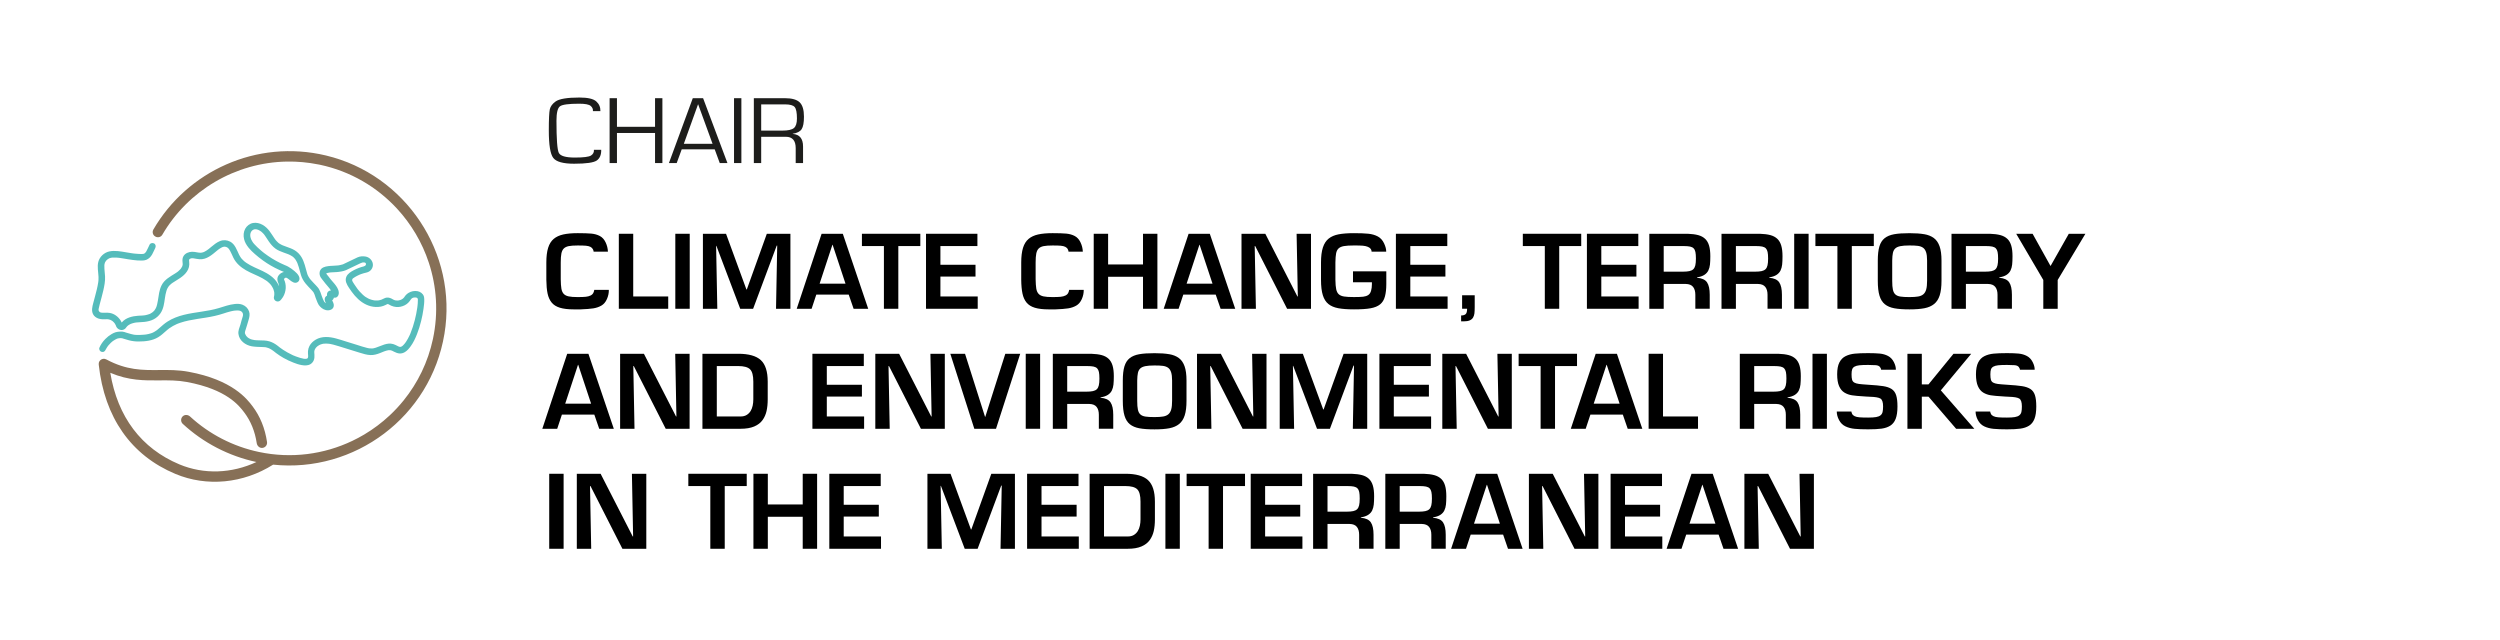 <?xml version="1.0" encoding="UTF-8"?>
<svg id="Capa_1" data-name="Capa 1" xmlns="http://www.w3.org/2000/svg" viewBox="0 0 250 64">
  <defs>
    <style>
      .cls-1 {
        fill: #877057;
      }

      .cls-2 {
        fill: #55bcbb;
      }

      .cls-3 {
        fill: #1d1d1b;
      }
    </style>
  </defs>
  <g>
    <path d="M59.361,25.167c.007-.047-.015-.124-.064-.23-.051-.106-.134-.189-.25-.25-.117-.06-.27-.098-.46-.115-.19-.017-.462-.024-.815-.024-.387,0-.687.021-.9.064-.213.044-.378.124-.494.24-.117.117-.197.283-.24.5s-.064.519-.064.905v1.66c.006.406.027.72.064.939.037.221.111.394.225.521s.279.213.496.26c.216.047.521.07.914.07.347,0,.615-.011.805-.03.19-.021.352-.063.485-.13s.227-.16.28-.28c.053-.12.08-.213.08-.28h1.46c.007.307-.057.612-.19.915-.133.304-.32.523-.56.66-.24.137-.511.229-.81.275-.301.046-.721.08-1.261.1h-.69c-.566,0-1.027-.055-1.385-.165-.356-.109-.631-.283-.824-.52s-.328-.535-.405-.896c-.077-.359-.118-.819-.125-1.38v-1.72c0-.601.06-1.092.18-1.476.12-.383.306-.68.556-.89s.568-.358.955-.445c.387-.086.869-.13,1.449-.13.594,0,1.049.016,1.365.045.316.03.598.11.846.24.246.13.439.344.579.641.14.296.217.604.229.925h-1.43Z"/>
    <path d="M63.322,29.647h3.5v1.23h-4.94v-7.5h1.44v6.27Z"/>
    <path d="M68.972,30.877h-1.44v-7.5h1.44v7.5Z"/>
    <path d="M75.311,30.877h-1.29l-2.381-6.29h-.029l.12,6.29h-1.44v-7.5h2.311l2.039,5.569h.041l2-5.569h2.359v7.5h-1.439l.119-6.32h-.049l-2.36,6.32Z"/>
    <path d="M81.631,29.457l-.47,1.42h-1.489l2.489-7.5h2.12l2.54,7.5h-1.46l-.49-1.42h-3.24ZM83.262,24.477h-.021l-1.28,3.891h2.59l-1.289-3.891Z"/>
    <path d="M89.831,30.877h-1.44v-6.271h-2.199v-1.229h5.84v1.229h-2.2v6.271Z"/>
    <path d="M94.041,26.477h3.51v1.18h-3.51v1.99h3.73v1.23h-5.17v-7.5h5.14v1.229h-3.7v1.87Z"/>
    <path d="M106.851,25.167c.006-.047-.016-.124-.065-.23s-.134-.189-.25-.25c-.116-.06-.271-.098-.46-.115-.19-.017-.462-.024-.815-.024-.387,0-.687.021-.899.064-.214.044-.379.124-.495.24-.117.117-.196.283-.24.5s-.065.519-.065.905v1.66c.007.406.029.72.065.939.036.221.111.394.226.521.113.127.277.213.494.26s.521.07.915.07c.347,0,.615-.011.806-.03.189-.021.352-.063.484-.13s.227-.16.28-.28.08-.213.08-.28h1.46c.006.307-.057.612-.189.915-.135.304-.32.523-.561.66s-.51.229-.811.275c-.3.046-.72.08-1.26.1h-.689c-.566,0-1.029-.055-1.385-.165-.357-.109-.633-.283-.826-.52s-.328-.535-.404-.896c-.076-.359-.119-.819-.125-1.38v-1.72c0-.601.061-1.092.18-1.476.12-.383.305-.68.555-.89s.568-.358.955-.445c.387-.086.871-.13,1.45-.13.594,0,1.048.016,1.365.045.316.03.599.11.845.24.247.13.44.344.58.641.141.296.217.604.23.925h-1.43Z"/>
    <path d="M115.74,30.877h-1.439v-3.2h-3.49v3.2h-1.439v-7.5h1.439v3.069h3.49v-3.069h1.439v7.5Z"/>
    <path d="M118.331,29.457l-.47,1.42h-1.49l2.49-7.5h2.119l2.541,7.5h-1.461l-.49-1.42h-3.239ZM119.961,24.477h-.02l-1.281,3.891h2.591l-1.29-3.891Z"/>
    <path d="M129.66,23.377h1.44v7.5h-2.39l-3.19-6.271h-.05l.12,6.271h-1.44v-7.5h2.381l3.209,6.27h.041l-.121-6.27Z"/>
    <path d="M138.631,27.137v1.28c0,.474-.045.88-.135,1.22s-.25.605-.48.795c-.23.19-.55.322-.96.396s-.962.109-1.655.109c-.64,0-1.163-.038-1.57-.115-.406-.076-.736-.216-.989-.42-.253-.203-.44-.498-.56-.885-.121-.387-.181-.899-.181-1.54v-1.72c0-.62.063-1.123.19-1.51s.32-.684.58-.891c.26-.206.592-.348.994-.425.404-.076.916-.115,1.535-.115.601,0,1.078.019,1.436.056.356.036.672.128.945.274s.482.379.629.695.217.592.211.825h-1.461c0-.094-.026-.182-.08-.266-.053-.083-.149-.154-.289-.215-.141-.06-.309-.098-.506-.115-.196-.017-.491-.024-.885-.024-.439,0-.778.021-1.015.064-.237.044-.415.124-.535.24-.12.117-.2.28-.239.49-.041.21-.064.515-.07.915v1.72c.006.414.033.73.08.95s.131.387.255.5c.123.113.3.188.53.225.229.037.561.056.994.056.406,0,.712-.012.916-.035.203-.023.371-.078.504-.165.134-.087.229-.227.285-.42s.086-.417.086-.67v-.19h-1.891v-1.09h3.33Z"/>
    <path d="M141.031,26.477h3.51v1.18h-3.51v1.99h3.729v1.23h-5.17v-7.5h5.14v1.229h-3.699v1.87Z"/>
    <path d="M146.111,31.547c.206,0,.357-.045.455-.135.096-.091.145-.269.145-.535h-.5v-1.351h1.26v1.181c0,.267-.01.478-.029.635-.021.156-.066.295-.136.415s-.181.213-.33.28c-.149.066-.354.1-.614.1h-.25v-.59Z"/>
    <path d="M155.921,30.877h-1.44v-6.271h-2.199v-1.229h5.84v1.229h-2.2v6.271Z"/>
    <path d="M160.131,26.477h3.51v1.18h-3.51v1.99h3.73v1.23h-5.17v-7.5h5.14v1.229h-3.7v1.87Z"/>
    <path d="M166.371,28.397v2.48h-1.44v-7.5h3.83c.427.014.78.059,1.06.135.28.077.51.2.69.37s.312.396.396.68c.083.283.125.639.125,1.065,0,.333-.012.608-.035.825-.023.216-.077.413-.16.59-.084.177-.217.325-.4.444-.184.12-.428.204-.734.25v.04c.486.04.82.193,1,.46.18.268.27.681.27,1.24v1.4h-1.439v-1.4c0-.333-.076-.595-.226-.785-.149-.189-.392-.288-.726-.295h-2.209ZM168.271,27.167c.279,0,.502-.019.67-.056.166-.036.296-.1.389-.189.094-.09.16-.219.201-.385.039-.167.06-.394.06-.681,0-.279-.017-.498-.05-.654-.033-.157-.092-.278-.176-.365-.083-.087-.203-.146-.359-.181-.156-.033-.369-.05-.635-.05h-2v2.561h1.9Z"/>
    <path d="M173.59,28.397v2.48h-1.439v-7.5h3.83c.427.014.78.059,1.061.135.279.077.51.2.689.37s.312.396.395.68c.084.283.125.639.125,1.065,0,.333-.012.608-.035.825-.023.216-.076.413-.159.59s-.217.325-.399.444c-.184.12-.43.204-.736.25v.04c.487.04.82.193,1,.46.181.268.271.681.271,1.24v1.4h-1.44v-1.4c0-.333-.074-.595-.225-.785-.15-.189-.392-.288-.725-.295h-2.211ZM175.49,27.167c.28,0,.504-.019.67-.056.167-.036.297-.1.391-.189s.16-.219.199-.385c.041-.167.061-.394.061-.681,0-.279-.017-.498-.05-.654-.034-.157-.092-.278-.175-.365-.084-.087-.203-.146-.36-.181-.157-.033-.368-.05-.636-.05h-2v2.561h1.9Z"/>
    <path d="M180.86,30.877h-1.44v-7.5h1.44v7.5Z"/>
    <path d="M185.18,30.877h-1.439v-6.271h-2.2v-1.229h5.84v1.229h-2.2v6.271Z"/>
    <path d="M192.415,23.417c.384.066.704.193.96.38.257.187.45.462.58.825s.195.842.195,1.435v2.021c0,.6-.061,1.086-.18,1.46-.121.373-.307.661-.561.864-.254.204-.575.344-.965.42-.391.077-.889.115-1.495.115-.62,0-1.125-.036-1.515-.109-.391-.073-.707-.209-.95-.405s-.422-.481-.535-.855c-.113-.373-.17-.87-.17-1.489v-2.021c0-.587.054-1.059.159-1.415.107-.356.282-.632.525-.825.244-.193.561-.324.95-.395s.901-.105,1.535-.105c.593,0,1.081.034,1.465.101ZM190.025,24.617c-.224.046-.393.125-.506.234-.113.11-.189.257-.229.44s-.063.438-.069.765v2.021c0,.387.023.685.069.895.047.21.13.368.25.475.12.107.286.177.5.21.214.034.517.051.91.051.353,0,.638-.019.854-.056.217-.036.393-.109.525-.22s.23-.271.29-.485c.06-.213.09-.503.09-.869v-2.021c0-.354-.033-.632-.1-.835-.067-.203-.169-.354-.306-.45s-.309-.158-.515-.185-.487-.04-.84-.04c-.394,0-.702.023-.925.07Z"/>
    <path d="M196.59,28.397v2.48h-1.439v-7.5h3.83c.426.014.779.059,1.06.135.28.077.51.2.69.37.18.17.311.396.395.68s.125.639.125,1.065c0,.333-.012.608-.035.825-.023.216-.076.413-.16.59-.083.177-.217.325-.399.444-.184.12-.429.204-.735.25v.04c.486.04.82.193,1,.46.18.268.27.681.27,1.24v1.4h-1.439v-1.4c0-.333-.075-.595-.225-.785-.15-.189-.393-.288-.726-.295h-2.21ZM198.49,27.167c.279,0,.503-.019.67-.056.166-.036.297-.1.39-.189.094-.09.16-.219.2-.385.04-.167.061-.394.061-.681,0-.279-.018-.498-.051-.654-.033-.157-.092-.278-.175-.365s-.203-.146-.36-.181c-.156-.033-.368-.05-.635-.05h-2v2.561h1.9Z"/>
    <path d="M205.769,27.997v2.88h-1.439v-2.88l-2.71-4.62h1.64l1.78,3.2h.03l1.81-3.2h1.66l-2.771,4.62Z"/>
    <path d="M56.191,41.457l-.47,1.42h-1.489l2.489-7.5h2.12l2.54,7.5h-1.46l-.49-1.42h-3.24ZM57.822,36.477h-.021l-1.28,3.891h2.59l-1.289-3.891Z"/>
    <path d="M67.521,35.377h1.439v7.5h-2.389l-3.191-6.271h-.049l.119,6.271h-1.439v-7.5h2.38l3.21,6.27h.04l-.12-6.27Z"/>
    <path d="M70.242,35.377h3.58c1.046,0,1.799.212,2.26.635.459.424.689,1.142.689,2.155v1.77c0,.434-.039.82-.115,1.16s-.211.646-.404.915-.471.481-.83.635c-.36.153-.814.23-1.36.23h-3.819v-7.5ZM74.061,41.647c.233,0,.432-.048.595-.145.164-.097.295-.226.396-.385.1-.16.171-.342.215-.546.044-.203.065-.415.065-.635v-1.77c0-.613-.11-1.026-.33-1.24-.221-.213-.613-.32-1.18-.32h-2.141v5.04h2.38Z"/>
    <path d="M82.681,38.477h3.51v1.18h-3.51v1.99h3.73v1.23h-5.17v-7.5h5.14v1.229h-3.7v1.87Z"/>
    <path d="M93.041,35.377h1.44v7.5h-2.39l-3.19-6.271h-.05l.12,6.271h-1.44v-7.5h2.381l3.209,6.27h.041l-.121-6.27Z"/>
    <path d="M102.021,35.377l-2.42,7.5h-2.17l-2.4-7.5h1.471l2,6.3h.029l2-6.3h1.49Z"/>
    <path d="M104.012,42.877h-1.439v-7.5h1.439v7.5Z"/>
    <path d="M106.721,40.397v2.48h-1.439v-7.5h3.83c.427.014.78.059,1.061.135.279.077.51.2.689.37s.312.396.395.68c.084.283.125.639.125,1.065,0,.333-.012.608-.035.825-.023.216-.076.413-.159.59s-.217.325-.399.444c-.184.12-.43.204-.736.25v.04c.487.04.82.193,1,.46.181.268.271.681.271,1.24v1.4h-1.44v-1.4c0-.333-.074-.595-.225-.785-.15-.189-.392-.288-.725-.295h-2.211ZM108.621,39.167c.28,0,.504-.019.67-.056.167-.036.297-.1.391-.189s.16-.219.199-.385c.041-.167.061-.394.061-.681,0-.279-.017-.498-.05-.654-.034-.157-.092-.278-.175-.365-.084-.087-.203-.146-.36-.181-.157-.033-.368-.05-.636-.05h-2v2.561h1.9Z"/>
    <path d="M116.916,35.417c.383.066.703.193.96.38s.45.462.58.825.194.842.194,1.435v2.021c0,.6-.059,1.086-.18,1.46-.119.373-.307.661-.56.864-.253.204-.575.344-.965.42-.39.077-.889.115-1.495.115-.62,0-1.125-.036-1.516-.109-.39-.073-.706-.209-.949-.405-.244-.196-.422-.481-.535-.855-.113-.373-.17-.87-.17-1.489v-2.021c0-.587.053-1.059.16-1.415.106-.356.281-.632.525-.825.242-.193.559-.324.949-.395s.902-.105,1.535-.105c.594,0,1.082.034,1.465.101ZM114.525,36.617c-.223.046-.391.125-.504.234-.113.11-.19.257-.23.44s-.063.438-.07.765v2.021c0,.387.023.685.07.895s.13.368.25.475c.12.107.287.177.5.21.213.034.517.051.91.051.354,0,.639-.019.855-.056.216-.036.391-.109.524-.22s.229-.271.29-.485c.061-.213.09-.503.09-.869v-2.021c0-.354-.033-.632-.1-.835s-.168-.354-.305-.45-.309-.158-.516-.185-.486-.04-.84-.04c-.394,0-.701.023-.926.07Z"/>
    <path d="M125.211,35.377h1.439v7.5h-2.389l-3.191-6.271h-.049l.119,6.271h-1.439v-7.5h2.38l3.21,6.27h.04l-.12-6.27Z"/>
    <path d="M132.991,42.877h-1.29l-2.381-6.29h-.029l.12,6.29h-1.44v-7.5h2.311l2.039,5.569h.041l2-5.569h2.359v7.5h-1.439l.119-6.32h-.049l-2.36,6.32Z"/>
    <path d="M139.381,38.477h3.51v1.18h-3.51v1.99h3.73v1.23h-5.17v-7.5h5.14v1.229h-3.7v1.87Z"/>
    <path d="M149.74,35.377h1.44v7.5h-2.39l-3.19-6.271h-.05l.12,6.271h-1.44v-7.5h2.381l3.209,6.27h.041l-.121-6.27Z"/>
    <path d="M155.501,42.877h-1.44v-6.271h-2.199v-1.229h5.84v1.229h-2.2v6.271Z"/>
    <path d="M159.041,41.457l-.471,1.42h-1.489l2.489-7.5h2.121l2.539,7.5h-1.459l-.49-1.42h-3.24ZM160.671,36.477h-.021l-1.279,3.891h2.59l-1.29-3.891Z"/>
    <path d="M166.301,41.647h3.5v1.23h-4.939v-7.5h1.439v6.27Z"/>
    <path d="M175.42,40.397v2.48h-1.439v-7.5h3.83c.427.014.78.059,1.061.135.279.077.51.2.689.37s.312.396.395.68c.084.283.125.639.125,1.065,0,.333-.012.608-.035.825-.023.216-.076.413-.159.59s-.217.325-.399.444c-.184.12-.43.204-.736.25v.04c.487.04.82.193,1,.46.181.268.271.681.271,1.24v1.4h-1.44v-1.4c0-.333-.074-.595-.225-.785-.15-.189-.392-.288-.725-.295h-2.211ZM177.32,39.167c.28,0,.504-.019.67-.056.167-.036.297-.1.391-.189s.16-.219.199-.385c.041-.167.061-.394.061-.681,0-.279-.017-.498-.05-.654-.034-.157-.092-.278-.175-.365-.084-.087-.203-.146-.36-.181-.157-.033-.368-.05-.636-.05h-2v2.561h1.9Z"/>
    <path d="M182.69,42.877h-1.44v-7.5h1.44v7.5Z"/>
    <path d="M185.14,41.157c.006.067.031.146.074.235s.127.165.25.226c.123.06.287.098.49.114s.492.025.865.025c.333,0,.596-.017.789-.05s.342-.092.445-.176c.104-.083.172-.192.205-.329s.051-.322.051-.556c0-.427-.09-.691-.271-.795s-.517-.161-1.01-.175c-.187-.007-.323-.014-.41-.021-.054-.006-.144-.013-.271-.02-.479-.026-.859-.062-1.14-.105-.28-.043-.533-.133-.76-.27-.228-.137-.405-.352-.535-.645-.13-.294-.194-.688-.194-1.181,0-.5.072-.895.219-1.185s.355-.502.625-.635c.271-.134.576-.217.916-.25.34-.034.786-.051,1.34-.051.48,0,.869.016,1.17.045.3.03.573.11.82.24.246.13.439.334.58.61.14.276.206.531.199.765h-1.48c.014-.06-.02-.146-.1-.26s-.225-.179-.435-.195-.462-.024-.755-.024c-.381,0-.674.012-.881.034-.206.023-.367.069-.484.136s-.195.158-.234.274c-.041.117-.061.282-.061.495,0,.24.018.422.055.545.037.124.11.217.221.28.109.063.262.108.455.135.193.027.5.054.92.08.666.04,1.171.087,1.515.141.343.053.622.148.835.284.213.137.365.342.455.615s.135.65.135,1.13c0,.521-.061.934-.18,1.24-.12.307-.301.535-.54.685-.24.15-.53.249-.87.296-.34.046-.787.069-1.34.069-.547,0-.994-.017-1.34-.05-.348-.033-.657-.115-.93-.245-.273-.13-.487-.34-.641-.63s-.23-.575-.23-.855h1.461Z"/>
    <path d="M192.18,38.437h.67l2.5-3.06h1.771l-3.04,3.66,3.35,3.84h-1.82l-2.76-3.21h-.67v3.21h-1.439v-7.5h1.439v3.06Z"/>
    <path d="M199.019,41.157c.007.067.032.146.076.235.043.09.126.165.25.226.123.06.285.098.489.114.203.017.491.025.865.025.333,0,.597-.017.79-.05s.342-.092.445-.176c.103-.083.171-.192.205-.329.033-.137.049-.322.049-.556,0-.427-.09-.691-.27-.795s-.517-.161-1.01-.175c-.188-.007-.324-.014-.41-.021-.053-.006-.144-.013-.27-.02-.48-.026-.86-.062-1.141-.105-.279-.043-.533-.133-.76-.27s-.405-.352-.535-.645c-.13-.294-.195-.688-.195-1.181,0-.5.074-.895.221-1.185s.354-.502.625-.635c.27-.134.574-.217.914-.25.341-.034.787-.051,1.341-.051.479,0,.87.016,1.17.045.3.03.573.11.819.24.247.13.44.334.58.61.141.276.207.531.201.765h-1.48c.014-.06-.02-.146-.1-.26s-.226-.179-.436-.195-.462-.024-.755-.024c-.38,0-.674.012-.88.034-.207.023-.369.069-.485.136s-.194.158-.235.274c-.039.117-.06.282-.06.495,0,.24.019.422.056.545.035.124.109.217.219.28.11.063.262.108.455.135.193.027.5.054.92.08.667.04,1.172.087,1.516.141.344.053.621.148.835.284.214.137.364.342.455.615.09.273.135.65.135,1.13,0,.521-.06.934-.18,1.24s-.3.535-.54.685c-.24.15-.53.249-.87.296-.34.046-.786.069-1.34.069-.547,0-.993-.017-1.341-.05-.346-.033-.656-.115-.93-.245s-.486-.34-.64-.63-.229-.575-.229-.855h1.459Z"/>
    <path d="M56.361,54.877h-1.439v-7.5h1.439v7.5Z"/>
    <path d="M63.191,47.377h1.439v7.5h-2.389l-3.191-6.271h-.049l.119,6.271h-1.439v-7.5h2.38l3.21,6.27h.04l-.12-6.27Z"/>
    <path d="M72.472,54.877h-1.44v-6.271h-2.199v-1.229h5.84v1.229h-2.2v6.271Z"/>
    <path d="M81.711,54.877h-1.439v-3.2h-3.49v3.2h-1.439v-7.5h1.439v3.069h3.49v-3.069h1.439v7.5Z"/>
    <path d="M84.371,50.477h3.51v1.18h-3.51v1.99h3.73v1.23h-5.17v-7.5h5.141v1.229h-3.701v1.87Z"/>
    <path d="M97.762,54.877h-1.29l-2.38-6.29h-.03l.12,6.29h-1.439v-7.5h2.31l2.04,5.569h.039l2-5.569h2.361v7.5h-1.44l.12-6.32h-.051l-2.359,6.32Z"/>
    <path d="M104.151,50.477h3.51v1.18h-3.51v1.99h3.729v1.23h-5.17v-7.5h5.141v1.229h-3.7v1.87Z"/>
    <path d="M108.961,47.377h3.58c1.047,0,1.801.212,2.26.635.461.424.69,1.142.69,2.155v1.77c0,.434-.038.82-.114,1.16-.077.34-.213.646-.406.915s-.469.481-.83.635c-.359.153-.812.23-1.359.23h-3.82v-7.5ZM112.781,53.647c.233,0,.432-.048.596-.145.162-.097.295-.226.395-.385.1-.16.172-.342.215-.546.043-.203.064-.415.064-.635v-1.77c0-.613-.109-1.026-.33-1.24-.219-.213-.613-.32-1.18-.32h-2.14v5.04h2.38Z"/>
    <path d="M117.981,54.877h-1.44v-7.5h1.44v7.5Z"/>
    <path d="M122.301,54.877h-1.439v-6.271h-2.2v-1.229h5.84v1.229h-2.2v6.271Z"/>
    <path d="M126.512,50.477h3.51v1.18h-3.51v1.99h3.729v1.23h-5.17v-7.5h5.14v1.229h-3.699v1.87Z"/>
    <path d="M132.751,52.397v2.48h-1.44v-7.5h3.83c.428.014.781.059,1.061.135.279.077.51.2.689.37.181.17.312.396.396.68s.125.639.125,1.065c0,.333-.012.608-.035.825-.023.216-.077.413-.159.59-.084.177-.217.325-.4.444-.184.12-.429.204-.735.25v.04c.487.04.82.193,1,.46.181.268.271.681.271,1.24v1.4h-1.44v-1.4c0-.333-.075-.595-.226-.785-.149-.189-.391-.288-.725-.295h-2.21ZM134.651,51.167c.28,0,.503-.019.67-.056.167-.036.296-.1.39-.189s.16-.219.2-.385c.04-.167.06-.394.06-.681,0-.279-.016-.498-.049-.654-.034-.157-.092-.278-.176-.365s-.203-.146-.359-.181c-.157-.033-.369-.05-.636-.05h-2v2.561h1.9Z"/>
    <path d="M139.971,52.397v2.48h-1.439v-7.5h3.83c.426.014.779.059,1.06.135.28.077.51.2.69.37.18.17.311.396.395.68s.125.639.125,1.065c0,.333-.012.608-.035.825-.023.216-.076.413-.16.59-.083.177-.217.325-.399.444-.184.12-.429.204-.735.25v.04c.486.04.82.193,1,.46.18.268.27.681.27,1.24v1.4h-1.439v-1.4c0-.333-.075-.595-.225-.785-.15-.189-.393-.288-.726-.295h-2.21ZM141.871,51.167c.279,0,.503-.019.67-.056.166-.036.297-.1.39-.189.094-.09.16-.219.2-.385.04-.167.061-.394.061-.681,0-.279-.018-.498-.051-.654-.033-.157-.092-.278-.175-.365s-.203-.146-.36-.181c-.156-.033-.368-.05-.635-.05h-2v2.561h1.9Z"/>
    <path d="M147.07,53.457l-.47,1.42h-1.489l2.489-7.5h2.12l2.54,7.5h-1.46l-.49-1.42h-3.24ZM148.701,48.477h-.021l-1.28,3.891h2.59l-1.289-3.891Z"/>
    <path d="M158.4,47.377h1.439v7.5h-2.389l-3.191-6.271h-.049l.119,6.271h-1.439v-7.5h2.38l3.21,6.27h.04l-.12-6.27Z"/>
    <path d="M162.5,50.477h3.51v1.18h-3.51v1.99h3.73v1.23h-5.17v-7.5h5.141v1.229h-3.701v1.87Z"/>
    <path d="M168.621,53.457l-.471,1.42h-1.49l2.49-7.5h2.12l2.54,7.5h-1.46l-.49-1.42h-3.239ZM170.25,48.477h-.02l-1.28,3.891h2.591l-1.291-3.891Z"/>
    <path d="M179.95,47.377h1.44v7.5h-2.391l-3.189-6.271h-.051l.121,6.271h-1.44v-7.5h2.38l3.21,6.27h.04l-.12-6.27Z"/>
  </g>
  <g>
    <path class="cls-1" d="M15.558,23.666c.241.13.539.041.677-.197,2.565-4.413,7.31-7.231,12.471-7.312,1.03-.016,2.075.076,3.124.287.053.011.105.018.158.029,3.074.653,5.716,2.233,7.704,4.381,1.436,1.552,2.528,3.4,3.191,5.415.784,2.381.972,4.992.414,7.616-.496,2.332-1.526,4.414-2.93,6.153-.43.532-.894,1.031-1.39,1.495-.78.73-1.635,1.373-2.551,1.918-.392.233-.796.448-1.209.644-2.81,1.335-6.061,1.795-9.332,1.1-2.575-.547-4.953-1.772-6.879-3.544-.2-.184-.513-.212-.717-.032-.234.206-.233.563-.01.769,2.061,1.904,4.607,3.222,7.365,3.813-2.466,1.157-5.256,1.261-7.703.237-3.806-1.593-6.182-4.748-6.911-9.158,1.856.785,3.397.771,4.895.758.931-.008,1.81-.016,2.764.161,3.989.742,5.216,2.359,5.739,3.05.648.855,1.067,1.886,1.246,3.066.041.269.265.489.537.478.312-.013.537-.291.492-.593-.202-1.37-.69-2.573-1.451-3.577-.545-.719-1.992-2.628-6.375-3.442-1.052-.196-2.023-.187-2.962-.178-1.672.015-3.251.029-5.278-1.058-.047-.026-.097-.045-.15-.055-.064-.013-.13-.013-.193-.001-.073.013-.139.041-.197.08-.058.039-.108.09-.147.152-.035.054-.06.115-.071.18-.01.053-.012.107-.005.159.579,5.295,3.23,9.075,7.668,10.932,3.137,1.313,6.774.963,9.772-.927,8.123.849,15.752-4.755,17.131-13.078,1.34-8.088-3.878-15.936-11.852-17.839-6.941-1.656-13.871,1.577-17.254,7.403-.143.247-.059.563.192.699l.028.015Z"/>
    <g>
      <path class="cls-2" d="M11.946,25.767c.066.013.028.005,0,0h0Z"/>
      <path class="cls-2" d="M13.046,32.374c.064-.019.023-.01,0,0h0Z"/>
      <path class="cls-2" d="M25.434,22.914c.052,0,.028-.005,0,0h0Z"/>
      <path class="cls-2" d="M11.236,32.089c-.024-.017-.047-.031,0,0h0Z"/>
      <path class="cls-2" d="M37.853,30.01s.002,0,.003,0c-.004,0-.01,0-.017,0,.008,0,.01,0,.014,0Z"/>
      <path class="cls-2" d="M29.26,25.659s-.002-.002-.003-.003c-.019-.016-.053-.03.003.003Z"/>
      <path class="cls-2" d="M11.015,31.965c-.014-.004-.019-.006,0,0h0Z"/>
      <path class="cls-2" d="M39.21,35.049s0,0,0,0c-.022-.01-.058-.016,0,0Z"/>
      <path class="cls-2" d="M28.327,27.146s-.004-.002-.006-.003c-.026-.012-.077-.023.006.003Z"/>
      <path class="cls-2" d="M16.847,28.619c.021-.024.012-.014,0,0h0Z"/>
      <path class="cls-2" d="M17.705,32.367s-.003.001-.004.002c-.02.008-.061.03.004-.002Z"/>
      <path class="cls-2" d="M10.811,34.539c.012-.014.009-.011,0,0h0Z"/>
      <path class="cls-2" d="M31.574,34.761s-.001.001-.002.002c-.015.017-.03.047.002-.002Z"/>
      <path class="cls-2" d="M24.488,33.178c-.004.025,0,.052,0,0h0Z"/>
      <path class="cls-2" d="M25.325,22.945s-.006.003-.008.005c.028-.007.033-.013.024-.011-.002,0-.005.002-.007.003-.003.001-.005.002-.009.004Z"/>
      <path class="cls-2" d="M11.678,33.851c.057-.009.041-.017.011-.005-.002,0-.003.001-.005.002-.002,0-.004.002-.006.003Z"/>
      <path class="cls-2" d="M11.83,33.81s.005.002.039-.007c-.002,0-.004,0-.006,0-.011.002-.022.004-.033.006Z"/>
      <path class="cls-2" d="M41.018,33.308s.002-.005.003-.007c-.002.004-.006.014-.009.022,0-.002.002-.004.003-.006.001-.003.002-.006.003-.008Z"/>
      <path class="cls-2" d="M24.501,33.374c-.003-.011-.004-.025-.007-.038-.001-.034-.003-.069,0-.103,0-.014.004-.029.004-.043,0,.006,0,.008,0,.012,0-.001,0-.002,0-.004.006-.033.014-.066.022-.099.021-.08.047-.158.075-.235.099-.28.168-.568.257-.851.087-.275.157-.582.058-.864-.112-.321-.353-.559-.668-.68-.236-.091-.511-.095-.76-.07-.558.058-1.074.25-1.606.411-1.138.344-2.338.387-3.488.674-.577.144-1.148.356-1.649.68-.282.183-.532.405-.784.627-.057.05-.114.099-.172.148-.027.022-.054.047-.083.067-.022.016-.044.033-.066.048-.061.043-.125.084-.19.122-.034.02-.069.038-.104.056-.014.007-.028.014-.042.021-.003.002-.019.009-.033.016.009-.004-.035.015-.039.016-.015.006-.029.011-.044.017-.037.013-.074.026-.111.038-.078.025-.158.046-.238.064-.073.016-.147.03-.22.042-.017.003-.033.005-.05.007-.002,0-.002,0-.004,0-.043.005-.087.01-.13.014-.307.028-.63.044-.938.014-.003,0-.014-.001-.026-.002-.003,0-.002,0-.008-.001-.038-.006-.075-.012-.112-.019-.085-.016-.169-.036-.252-.058-.153-.039-.303-.085-.454-.132-.132-.041-.271-.1-.409-.108-.08-.005-.16-.004-.24,0-.139.007-.282.021-.416.059-.142.04-.282.112-.41.185-.232.133-.448.304-.634.496-.248.255-.46.552-.597.882-.03.073-.005.188.033.253.04.068.118.133.197.151.084.019.179.015.253-.033.077-.05.113-.115.153-.195.012-.025.015-.029.028-.053.036-.066.074-.13.116-.192.025-.038.052-.076.079-.113.007-.009.021-.027.03-.038-.006.007-.013.016-.027.033.017-.02.033-.041.049-.061.073-.088.151-.172.234-.251.045-.043.092-.084.14-.124.009-.008.018-.015.028-.022.029-.021.057-.042.086-.062.113-.077.233-.145.357-.202-.002,0-.003,0-.006.001.004,0,.008-.003.012-.004,0,0,0,0,0,0,.001,0,.002,0,.004-.001.006-.002.011-.004.016-.006.028-.009.058-.017.087-.024.02-.004.042-.008.065-.011.021-.003.042-.007.061-.009.085-.006.147-.025.286.005.073.022.145.044.218.067.15.047.3.093.452.133.321.085.64.124.972.123.671-.001,1.375-.075,1.962-.428.29-.174.538-.408.791-.63.054-.047.108-.094.163-.14.021-.018.076-.047.091-.073.021-.015.042-.031.063-.046.119-.085.242-.163.37-.234.125-.07.255-.134.386-.192.013-.006.027-.011.039-.017-.003.001-.003.001-.005.003.029-.012.057-.023.086-.034.074-.029.148-.055.222-.081.274-.093.554-.165.837-.226.579-.124,1.167-.198,1.75-.293.582-.094,1.155-.215,1.716-.402.248-.083.498-.162.753-.223.062-.015.125-.029.188-.041.03-.006.059-.011.089-.016.028-.005.162-.018.049-.009.125-.01.248-.025.374-.021.026,0,.052.003.078.005.028.002.061.006.097.015.038.009.07.021.097.032.021.011.042.021.062.034.005.003.016.011.027.018.03.022.109.088.145.206.028.09.016.168.008.205-.006.03-.012.06-.02.09-.033.13-.078.257-.117.385-.045.145-.073.294-.119.438-.095.296-.233.594-.195.914.082.682.705,1.132,1.345,1.244.36.063.723.058,1.087.073.084.003.168.009.252.016.011,0,.016.001.02.002.011.003.023.006.028.007.036.007.072.015.108.025.064.017.126.039.189.062.012.008.043.018.051.022.031.015.061.03.091.046.113.06.22.13.322.206.021.015.103.081.018.012.022.018.044.035.066.052.06.048.118.096.179.142.241.182.494.348.756.497.315.179.645.332.982.464.262.103.535.199.813.248.298.053.629.07.899-.093.148-.09.258-.223.325-.381.074-.176.083-.365.07-.554-.005-.076-.013-.152-.014-.228,0-.036,0-.072.002-.109.002-.01.007-.044.008-.052.006-.028.014-.055.023-.082.004-.011.007-.022.011-.032.013-.022.023-.049.035-.071.018-.033.039-.066.06-.097.007-.01.016-.02.022-.031-.004.006-.005.007-.008.012.018-.021.037-.042.056-.063.022-.023.046-.046.07-.068.012-.011.024-.022.037-.032.003-.003.004-.004.007-.006.048-.034.095-.066.146-.095.029-.017.058-.032.088-.047.015-.007.03-.014.045-.021,0,0,.001,0,.002,0,.001,0,.001,0,.002,0,.056-.02.112-.04.17-.055.032-.008.064-.016.096-.022.016-.003.032-.005.048-.009,0,0,0,0,0,0,.009,0,.017-.002.026-.003.175-.018.348-.01.522.008,0,0,.001,0,.001,0,.018.002.037.005.054.008.039.006.078.013.117.021.096.019.19.041.285.065.172.044.341.096.511.149.697.216,1.393.432,2.09.648.359.111.722.227,1.101.24.33.011.644-.08.948-.201.265-.105.528-.231.81-.28.003,0,.008-.002.012-.002.007,0,.014-.002.022-.002.03-.002.06-.004.091-.004.03,0,.061.002.091.004h0c.018.004.036.007.054.011.034.008.068.019.102.031.013.005.027.012.04.016-.004-.001-.005-.001-.008-.002.07.032.137.069.206.103.169.085.337.152.527.168.186.015.379-.044.537-.139.243-.145.426-.369.589-.595.262-.363.453-.774.618-1.189.17-.426.305-.865.415-1.31.101-.405.182-.815.239-1.228.043-.315.087-.636.076-.954-.004-.103-.01-.212-.043-.31-.089-.263-.354-.455-.622-.504-.311-.057-.635.003-.906.169-.159.097-.294.227-.397.383-.014.021-.028.042-.042.063-.008.009-.015.018-.023.026-.02.023-.042.045-.064.065-.009.008-.018.017-.027.025-.002.002-.007.006-.013.011-.009.006-.042.031-.052.037-.026.017-.052.032-.079.047-.022.012-.045.023-.068.034-.016.005-.032.013-.047.018-.055.019-.112.034-.169.045-.01.002-.019.004-.029.005-.031.003-.062.005-.093.006-.041.001-.082-.003-.123-.005-.007,0-.023,0-.036-.002,0,0,0,0-.001,0-.004,0-.009,0-.013,0,.004,0,.007,0,.01,0-.01-.002-.021-.004-.031-.006-.036-.008-.071-.017-.106-.028-.014-.005-.076-.03-.061-.022-.012-.006-.025-.012-.03-.015-.075-.038-.145-.085-.222-.121-.198-.094-.41-.136-.622-.059-.085.031-.166.07-.246.111-.033.017-.065.033-.098.048-.023.008-.046.017-.069.025-.062.021-.126.038-.19.051-.016.003-.031.006-.047.009.001,0,.004,0,.005,0,0,0-.006,0-.008,0-.005,0-.01.002-.014.003-.032.006-.016,0,0-.003-.036.003-.103.011-.11.011-.066.003-.132.003-.198-.001-.036-.002-.071-.006-.106-.009-.024-.004-.047-.008-.071-.012-.148-.028-.29-.073-.43-.127-.004-.001-.006-.002-.009-.002-.009-.005-.019-.01-.026-.014-.031-.014-.061-.029-.091-.044-.073-.038-.144-.079-.213-.124-.053-.035-.125-.072-.169-.119.002.002.002.002.003.003-.003-.003-.006-.006-.009-.008-.012-.01-.024-.019-.035-.029-.035-.029-.07-.059-.104-.09-.114-.102-.22-.212-.321-.326-.048-.055-.095-.111-.141-.167-.02-.025-.041-.05-.06-.076-.004-.005-.007-.01-.009-.013-.014-.019-.028-.037-.041-.056-.091-.124-.179-.251-.263-.38-.041-.062-.082-.124-.121-.188-.02-.032-.039-.065-.057-.098-.012-.022-.024-.044-.034-.067-.008-.019-.034-.077-.016-.147.018-.073.071-.111.084-.121.01-.008.021-.014.031-.023.062-.043.125-.084.19-.123.14-.083.286-.156.435-.222.019-.009.041-.017.061-.024.034-.013.069-.026.104-.039.081-.029.163-.055.246-.079.161-.046.326-.067.478-.14.332-.16.516-.545.415-.902-.091-.318-.361-.559-.684-.625-.268-.054-.575-.037-.825.079-.079.037-.157.075-.235.112-.309.148-.618.295-.927.443-.099.047-.199.095-.298.142-.004,0-.008.002-.015.003-.025.006-.05.015-.076.022-.078.022-.157.041-.237.057-.037.007-.074.014-.111.02-.014.002-.027.004-.041.006-.252.028-.505.027-.757.048-.301.025-.691.064-.919.285-.165.161-.211.388-.168.608.038.192.151.343.273.49.049.059.104.119.147.183,0,0,.001.002.002.003.013.017.026.034.039.05.029.038.059.077.088.115.108.141.229.272.344.409.023.027.045.054.068.082.014.017.096.11.034.042.05.056.092.124.132.187,0,0,0,.002.001.002-.173.008-.331.097-.384.283-.022.078-.021.155-.01.232-.139.071-.233.195-.234.364-.001.141.06.271.126.396,0,0-.002,0-.002-.001-.021-.013-.04-.028-.061-.041-.006-.006-.013-.011-.019-.017-.022-.02-.044-.041-.064-.063-.009-.009-.017-.019-.026-.029-.03-.048-.054-.094-.077-.146-.017-.038-.033-.075-.05-.113-.005-.011-.01-.023-.015-.034-.003-.008-.007-.016-.01-.024-.038-.093-.074-.186-.107-.281-.04-.116-.072-.234-.119-.347-.041-.1-.086-.197-.136-.293-.072-.138-.196-.263-.301-.379-.185-.203-.385-.393-.561-.604-.018-.022-.035-.047-.054-.068-.008-.011-.016-.022-.024-.032-.041-.058-.08-.117-.115-.179-.032-.056-.059-.113-.087-.171-.005-.012-.01-.025-.014-.037-.015-.041-.028-.083-.041-.125-.163-.55-.267-1.134-.57-1.631-.166-.271-.387-.499-.657-.667-.256-.159-.546-.26-.829-.36-.133-.047-.265-.099-.397-.149.095.036-.018-.009-.037-.017-.032-.015-.063-.03-.094-.046-.062-.032-.123-.066-.181-.104-.029-.019-.058-.039-.086-.059-.01-.007-.013-.009-.015-.01-.008-.008-.016-.016-.019-.019-.054-.047-.106-.097-.154-.149-.024-.026-.048-.053-.071-.08-.016-.019-.065-.06-.068-.083,0,.004.048.063.012.015-.011-.014-.022-.029-.032-.043-.024-.032-.047-.064-.069-.097-.166-.239-.314-.491-.491-.724-.194-.255-.422-.479-.705-.635-.292-.16-.616-.238-.947-.18-.328.058-.626.29-.783.581-.171.316-.194.678-.115,1.024.074.327.251.613.458.871.186.232.406.437.629.633.253.224.519.434.793.632.516.373,1.068.694,1.648.956.069.031.138.061.207.091.055.024.111.047.167.07.014.006.029.014.044.018-.005-.001-.007-.002-.011-.003.016.008.032.017.048.024-.218.058-.412.176-.544.369-.082.12-.119.279-.103.422.006.06.015.118.034.175.005.014.011.028.016.043.011.026.022.052.033.079.003.008.004.008.005.012,0,.002.002.005.002.006.005.013.009.026.014.038.013.038.025.077.034.117.008.033.015.066.021.099l.003.023c0,.01,0,.021,0,.031-.113-.255-.264-.49-.457-.695-.222-.235-.494-.428-.773-.591-.529-.308-1.111-.508-1.647-.801-.129-.07-.254-.145-.376-.228-.03-.02-.06-.041-.089-.063-.012-.009-.023-.017-.035-.026-.006-.004-.012-.009-.017-.013-.028-.021-.023-.017.015.012-.025-.007-.056-.045-.076-.061-.03-.025-.06-.051-.089-.078-.053-.048-.104-.099-.152-.152-.022-.024-.043-.048-.064-.072-.011-.014-.022-.027-.034-.041,0,0,0,0-.001-.002-.075-.106-.142-.216-.2-.333-.229-.463-.399-1.04-.888-1.3-.324-.172-.693-.193-1.033-.053-.329.136-.6.36-.872.586-.057.047-.113.094-.17.141-.028.023-.057.046-.085.068-.013.01-.026.02-.039.03-.118.088-.242.17-.374.235-.018.01-.039.02-.062.029-.022.009-.044.016-.063.022-.033.011-.067.02-.101.029-.023.005-.048.01-.075.014-.024.003-.047.005-.068.006-.042.001-.085,0-.127-.002-.031-.003-.063-.006-.097-.011-.037-.005-.073-.011-.107-.017-.179-.032-.362-.071-.544-.065-.172.005-.335.043-.491.115-.147.068-.274.179-.359.317-.102.167-.121.366-.101.557,0,0,.016.097.018.232,0,.028-.002.055-.002.055-.002.016-.004.029-.005.038-.004.018-.007.036-.012.053-.008.029-.017.059-.027.087,0,.002-.002.004-.002.006-.005.01-.012.027-.013.028-.032.065-.07.127-.112.186,0,0,0,0,0,0,.003-.003.003-.004.007-.008-.009.01-.018.022-.027.033-.023.027-.046.054-.071.08-.052.055-.107.107-.164.157-.026.022-.052.043-.078.064-.011.008-.022.016-.033.025-.064.046-.13.09-.197.132-.518.326-1.082.618-1.371,1.188-.246.484-.288,1.02-.375,1.547-.021.125-.044.25-.075.373-.014.057-.03.114-.048.17-.008.026-.017.052-.027.078-.006.015-.011.03-.017.045.001-.002.001-.002.003-.005-.001.002-.002.005-.004.007,0,.001,0,.003-.001.004-.003.008-.009.018-.013.025-.02.039-.037.08-.059.118-.032.056-.064.111-.105.16l-.018.02c-.019.021-.04.041-.06.061-.022.022-.045.044-.069.065-.016.014-.032.027-.047.04,0,0,0,0,0,0-.051.036-.102.071-.156.102-.026.015-.052.029-.078.042-.018.009-.035.017-.053.026,0,0,0,0,0,0-.126.041-.248.084-.379.11-.034.007-.068.013-.102.018-.01.002-.02.003-.03.005-.075.008-.149.016-.225.021-.141.009-.282.01-.423.021-.575.044-1.211.192-1.603.649-.01.011-.018.024-.028.035-.008-.019-.015-.038-.024-.056-.025-.056-.055-.109-.088-.161-.248-.385-.643-.682-1.102-.752-.161-.025-.312-.025-.474-.017-.072.003-.145.004-.217,0l-.115-.009c-.023-.002-.132-.008-.215-.096-.055-.058-.071-.124-.076-.152-.002-.02-.003-.043-.002-.069.001-.023.004-.044.008-.062.027-.155.068-.308.108-.459.121-.459.252-.914.358-1.377.105-.46.199-.935.175-1.409-.013-.255-.047-.508-.064-.763-.008-.112-.011-.224-.005-.336.001-.024.003-.048.006-.072,0-.002,0-.002,0-.004,0-.001,0-.001,0-.002.009-.054.021-.107.038-.159.006-.018.012-.035.019-.053.003-.007.007-.014.01-.021.025-.049.057-.092.086-.138.006-.007.012-.014.018-.021.018-.02.037-.04.057-.059.023-.022.046-.044.071-.064.008-.007.016-.013.025-.02.008-.006.015-.011.023-.016.037-.026.076-.05.117-.07.006-.003.013-.007.02-.01.024-.009.049-.018.074-.026.046-.014.093-.025.14-.034.03-.006.126-.012.011-.004.034-.002.068-.007.102-.01.122-.009.244-.007.366,0,.059.004.117.008.176.014.033.003.067.007.1.011.017.002.034.004.051.006.004,0,.01.001.016.002-.004,0-.006-.001-.011-.002.14.028.284.042.425.066.147.025.295.05.442.074.307.05.617.095.928.116.147.01.294.015.441.011.145-.004.295-.014.43-.068.263-.106.453-.297.593-.541.118-.204.208-.442.317-.652.079-.153.044-.364-.118-.45-.151-.08-.365-.045-.45.118-.111.214-.202.458-.325.666-.014.024-.029.048-.045.071-.017.025-.08.09-.007.013-.036.037-.069.076-.107.112-.004.003-.008.006-.013.009-.019.012-.039.022-.059.033-.009.003-.017.006-.025.009-.011.003-.022.006-.033.009-.009.002-.046.007-.05.009-.013,0-.026.002-.031.002-.037.002-.075.003-.112.003-.079.001-.158,0-.237-.003-.152-.006-.304-.018-.455-.035-.034-.004-.068-.008-.103-.012-.016-.002-.033-.004-.049-.006h0c-.079-.011-.158-.023-.238-.035-.148-.023-.296-.049-.445-.073-.553-.093-1.136-.209-1.694-.091-.519.11-.976.535-1.104,1.052-.122.49.002,1.001.023,1.496.004.102.003.203-.004.305-.004.049-.008.099-.014.148-.002.02-.005.039-.007.059-.002.014-.004.028-.006.043-.036.238-.086.475-.142.709-.107.453-.237.901-.354,1.351-.095.367-.196.745-.023,1.106.107.223.321.368.549.446.132.046.276.063.415.071.145.009.288-.011.432-.008.032,0,.065.002.097.005.003,0,.011.001.019.002.001,0,.004,0,.004,0,.057.01.114.024.17.042.026.009.052.021.078.028-.018-.005-.028-.009-.036-.011.014.004.035.012.046.017.046.023.091.049.134.077.021.014.04.029.061.043-.008-.005-.013-.009-.019-.013.008.005.015.011.02.015.035.03.068.061.1.094.027.028.052.059.078.089.011.015.021.029.031.044.033.05.063.102.088.155l.017.044c.009.027.017.053.029.08.135.321.533.478.838.283.08-.051.128-.109.181-.187.007-.01.014-.02.021-.03.022-.026.045-.052.069-.076.02-.02.041-.04.063-.059.009-.008.021-.017.032-.026.052-.036.105-.071.161-.101.026-.014.052-.027.078-.039.001,0,.003-.001.005-.002-.004.001-.007.002-.012.004.012-.004.025-.01.036-.015.065-.025.13-.047.197-.066.061-.017.123-.032.186-.045.033-.007.066-.013.1-.018.013-.002.027-.004.04-.006.004,0,.008-.001.012-.002.281-.032.564-.027.844-.061.315-.039.617-.11.902-.256.272-.14.506-.351.68-.602.151-.218.247-.477.31-.733.123-.498.131-1.02.287-1.51.017-.054.037-.107.057-.16.004-.008.007-.016.011-.024.016-.034.033-.067.051-.1.029-.052.06-.103.094-.151.002-.003.005-.006.008-.01-.004.005-.007.008-.014.016.01-.011.018-.023.027-.034.028-.033.057-.066.087-.097.048-.049.099-.096.152-.14l.134-.1c.122-.084.248-.161.374-.237.528-.318,1.108-.706,1.268-1.343.043-.169.044-.334.026-.506-.004-.041-.009-.082-.011-.124-.001-.028-.006-.032-.002-.064.001-.061.045-.107.102-.14.08-.045.171-.05.209-.05.031,0,.064.002.095.004.021.001.042.008.063.01l.014.003c.188.03.376.071.566.084.169.011.344-.01.506-.057.32-.094.592-.281.851-.483.116-.091.228-.186.341-.28.056-.047.112-.094.17-.138,0,0,.002-.001.003-.002.02-.014.04-.029.06-.044.033-.023.066-.046.099-.068.064-.042.131-.081.2-.115l.043-.019c.033-.012.067-.023.102-.032.015-.004.03-.007.045-.01.019-.005.043-.007.07-.008.027,0,.051,0,.07.003.035.008.069.015.103.026.007.002.014.005.022.007,0,0,.001,0,.002,0,.011.005.024.01.029.013.03.015.059.031.087.049.004.002.011.008.018.013.022.019.043.039.063.06.018.019.034.039.051.058.005.006.009.013.014.019.037.053.071.108.103.164.125.221.216.459.327.687.27.555.742.96,1.27,1.263.529.303,1.109.504,1.642.798.135.074.267.154.393.243.028.019.054.04.082.06.012.009.024.019.035.028.065.053.127.109.186.168.046.045.089.093.13.142.004.005.011.012.017.018,0,.002.004.006.012.018.025.036.05.071.074.107.037.058.071.117.103.178.015.029.028.058.042.087,0,.001,0,.001.001.002.007.019.015.039.022.058.023.063.042.128.058.193.007.031.014.062.019.093,0,.002,0,.004.001.006,0,.017.005.036.006.051.005.065.006.131.002.196,0,.013-.002.025-.003.037-.011.032-.013.077-.021.109-.035.139-.029.265.062.382.111.144.329.193.489.096.071-.044.128-.11.18-.175.058-.072.114-.145.162-.224.164-.27.255-.581.274-.896.009-.157-.006-.317-.037-.471-.013-.066-.031-.132-.054-.196-.014-.039-.03-.077-.047-.115-.003-.008-.015-.037-.025-.064-.025-.067.022-.122.09-.165.108-.068.22.018.225.021.046.027.089.062.132.094.003.002.012.009.019.015,0,0,.002.001.002.001.042.033.084.065.126.098.048.037.097.074.147.108.114.078.245.145.386.148.185.003.351-.123.399-.301.036-.133,0-.265-.061-.385-.095-.188-.268-.348-.426-.484-.197-.168-.41-.324-.638-.449-.047-.026-.095-.05-.143-.072-.044-.02-.089-.038-.133-.057-.015-.006-.029-.012-.044-.018-.008-.003-.016-.007-.024-.01-.143-.056-.282-.124-.42-.191-.29-.141-.572-.296-.846-.465-.271-.167-.531-.35-.785-.541,0,0,0,0,0,0-.012-.01-.025-.019-.037-.029-.031-.025-.062-.049-.093-.074-.065-.052-.129-.106-.193-.16-.121-.103-.239-.209-.354-.318-.105-.099-.207-.201-.303-.309-.021-.024-.043-.049-.063-.074-.014-.017-.027-.033-.041-.05-.01-.012-.012-.013-.012-.01-.016-.022-.032-.051-.039-.061-.024-.035-.047-.071-.069-.108-.033-.055-.063-.111-.09-.169-.002-.005-.004-.009-.006-.014-.005-.012-.011-.027-.01-.025-.015-.04-.028-.081-.04-.122-.009-.031-.016-.063-.023-.095-.004-.018-.007-.036-.01-.054-.012-.064.004.022.003.022-.015-.002-.008-.165-.005-.222-.001.002-.002.005-.003.007.002-.003.003-.009.004-.014,0-.004,0-.009,0-.01,0-.013.002-.017.004-.017,0-.004,0-.009.001-.011.006-.031.014-.062.023-.092.004-.014.01-.029.015-.043-.001.001-.002.004-.003.004,0,0,.003-.004.004-.006.002-.005.003-.01.005-.015.01-.031.008-.011.002.005.016-.029.045-.088.049-.094.006-.01.013-.02.02-.03.02-.022.039-.044.061-.065.002-.002.016-.015.028-.027.002-.001.001,0,.004-.002.032-.02.064-.039.096-.057-.005.001-.009.003-.016.004.011-.002.023-.008.034-.013.002,0,.005-.002.007-.003.001,0,.003-.001.005-.002.027-.009.055-.017.083-.023.002,0,.003,0,.005,0-.006,0-.009,0-.018,0,.012,0,.026-.003.038-.004.038-.003.076-.003.114,0,.009,0,.018.001.026.002.025.005.051.01.076.016.032.008.063.017.094.028.016.005.031.011.047.017,0,0,.001,0,.002,0,.001,0,.001,0,.003.002.055.028.109.055.162.087.029.018.058.037.087.057.011.008.022.016.033.024.005.004.011.009.016.013.051.042.099.087.145.134.022.022.043.044.063.067.009.01.051.05.07.076-.01-.012-.021-.021-.002.003.013.017.026.035.039.052.019.026.038.053.057.08.044.063.086.127.128.191.08.122.158.245.241.365.189.274.397.523.667.721.243.178.532.289.814.391.133.048.267.094.4.144.033.013.066.025.098.039.006.003.018.009.029.012.003.001.006.003.009.004.063.028.126.059.187.093.061.033.12.07.176.11.011.008.022.018.034.024-.003-.002-.003-.002-.006-.003.028.023.056.047.082.073.045.043.086.09.126.137,0-.002-.002-.004-.003-.007.001.003.004.007.007.011.002.003.005.005.007.008.006.007.009.012.009.014.002.002.005.005.006.008.021.03.042.061.061.092.036.057.069.116.099.177.014.027.027.055.04.083.007.014.013.029.019.043t0,0c.051.13.096.261.136.395.081.269.144.543.226.812.095.313.257.583.46.836.171.214.37.403.556.604.049.053.097.106.144.161.024.028.047.056.071.085.006.007.011.014.017.021,0,.001,0,.004.003.013.018.043.044.085.064.127.007.015.014.029.021.044.014.051.038.101.054.151.02.062.039.124.06.185.035.1.073.199.114.297.061.146.114.31.203.441.166.246.428.452.72.523.314.076.736-.037.786-.407.028-.206-.07-.39-.163-.567.014-.01.027-.02.041-.032.075-.068.116-.151.134-.24.096.014.193.007.281-.044.162-.094.225-.302.21-.48-.013-.165-.07-.317-.15-.461-.157-.28-.383-.522-.592-.764-.01-.012-.02-.024-.031-.036-.012-.013-.05-.074-.01-.008-.02-.033-.048-.063-.072-.094-.065-.085-.13-.17-.196-.254-.045-.057-.09-.114-.138-.169-.001-.002-.001-.002-.003-.004-.007-.012-.015-.024-.023-.036-.001-.003-.015-.028-.023-.043.006.017.012.038,0,0-.004-.007-.006-.012-.006-.012.001,0,.003.004.005.01-.001-.003-.002-.005-.003-.009-.003-.008-.005-.017-.007-.025-.001,0-.003,0-.004.001,0,0,0,0,0,0,.001,0,.002-.001.004-.002,0-.001,0-.002,0-.004.001,0,0,0,.003-.001.005-.002.01-.003.015-.005.003-.002.006-.004.007-.006-.001.002-.004.003-.006.005.014-.005.028-.009.042-.013.029-.008.059-.016.088-.023.064-.016.129-.027.194-.038.009-.001.019-.002.028-.003.027-.003.055-.005.082-.008.064-.005.127-.009.191-.011.125-.006.251-.009.376-.019.162-.012.325-.032.485-.063.157-.03.321-.066.467-.133.071-.033.141-.067.211-.101.307-.147.615-.294.922-.44.108-.052.217-.101.324-.155.27-.134.484-.077.523.016.033.093.03.242-.215.309-.338.081-.667.208-.975.369-.297.155-.625.347-.76.669-.168.399.049.771.264,1.099.18.274.373.542.587.79.422.488.96.894,1.593,1.055.331.084.673.099,1.008.036.165-.031.323-.09.474-.164.035-.017.069-.035.103-.052.014-.007.028-.014.042-.021.008-.004.018-.009.029-.012.01-.004.02-.006.028-.008.011-.001.027,0,.047.005.016.004.027.01.037.016.031.015.061.033.091.05.064.036.127.071.194.1.159.068.312.107.485.124.29.03.585-.04.845-.166.129-.063.249-.15.353-.247.061-.057.112-.122.163-.188.017-.022.033-.044.049-.068.009-.013.018-.027.026-.041.123-.195.258-.237.431-.243.193-.007.304.047.306.206.003.13-.004.26-.014.39-.006.081-.014.161-.024.242-.005.044-.01.087-.016.131,0,.001,0,.002,0,.003-.003.02-.006.04-.008.06-.06.418-.145.832-.25,1.241-.114.444-.252.883-.427,1.307.01-.023,0,0-.006.014,0,0,0,.001,0,.002-.004.01-.009.02-.013.031.005-.012.007-.017.01-.025-.01.023-.02.046-.03.069-.023.053-.048.106-.072.158-.046.097-.095.193-.146.287-.05.09-.102.179-.158.265-.026.04-.052.079-.079.117-.014.02-.028.04-.042.059-.004.005-.008.01-.012.016-.072.089-.145.176-.231.252-.01.009-.021.018-.031.027-.027.017-.053.036-.082.052-.018.011-.045.022-.082.033-.041.012-.077.007-.099.003-.014-.003-.027-.007-.041-.01-.024-.007-.048-.016-.072-.025,0,0,0,0,0,0-.009-.003-.019-.007-.028-.01.007.002.008.003.013.004-.001,0-.003,0-.004-.001-.023-.011-.046-.022-.068-.033-.148-.075-.296-.157-.456-.203-.627-.181-1.183.187-1.758.367-.065.02-.131.038-.198.052-.021.004-.064.012-.09.015-.004,0-.008,0-.012.001-.026.002-.053.004-.079.004-.084.002-.166-.005-.25-.011,0,0,0,0-.002,0-.001,0-.001,0-.003,0-.017-.003-.035-.006-.052-.009-.052-.009-.105-.02-.157-.032-.351-.082-.694-.203-1.038-.31-.348-.108-.697-.216-1.045-.324-.343-.107-.686-.22-1.033-.313-.671-.18-1.411-.248-2.034.118-.256.151-.491.371-.627.638-.081.158-.126.316-.145.492-.017.155.006.31.013.465.003.015.015.183-.045.255-.058.076-.237.071-.25.07-.031,0-.063-.002-.094-.005-.011,0-.023-.002-.034-.003-.13-.022-.257-.053-.383-.091-.141-.042-.28-.09-.418-.143-.037-.014-.074-.029-.111-.044-.019-.008-.038-.015-.056-.023-.001,0-.003,0-.004-.001-.077-.018-.16-.071-.232-.104-.305-.144-.6-.309-.882-.495-.112-.074-.221-.152-.329-.232-.006-.005-.013-.01-.019-.016-.021-.017-.042-.034-.063-.051-.065-.052-.13-.102-.196-.151-.231-.171-.488-.31-.765-.393-.334-.1-.691-.089-1.036-.098-.081-.002-.163-.005-.244-.01-.043-.003-.085-.006-.128-.01-.021-.002-.042-.004-.064-.007-.006,0-.012-.001-.019-.002-.003,0-.004,0-.008-.001-.076-.013-.151-.027-.225-.046-.038-.01-.075-.021-.112-.033-.016-.005-.031-.011-.047-.017-.004-.001-.005-.002-.007-.003-.054-.026-.107-.053-.159-.084-.029-.018-.056-.037-.084-.056-.015-.012-.03-.024-.044-.037-.044-.04-.083-.083-.123-.127-.007-.01-.013-.019-.02-.029-.021-.032-.04-.064-.057-.098,0,0,0,0,0-.001,0,0,0,0,0,0-.006-.011-.01-.024-.016-.035-.003-.008-.006-.017-.009-.027-.004-.014-.006-.026-.007-.038ZM27.823,28.284c-.013-.046-.002-.009.004.009-.001-.003-.001-.003-.004-.009ZM27.085,28.498s.004.006.007.009c-.003-.004-.005-.007-.007-.009ZM25.23,23.031c.008-.007.015-.013.016-.012,0,0-.007.006-.016.012ZM27.85,24.295c.01.007.026.019.027.019-.005,0-.016-.009-.027-.019ZM31.438,29.459c.003.008.003.006,0,0h0ZM34.251,26.45s.004-.002.007-.003c0,0-.001,0-.002.001-.002,0-.003.001-.005.002ZM13.456,33.479c-.011-.001-.021-.002-.021-.003,0,0,.011.002.021.003ZM26.878,34.818s.006.002.008.003c.041.016.011.005-.008-.003Z"/>
      <path class="cls-2" d="M12.201,32.348s-.002-.002-.003-.003c0,.001,0,.002,0,.003.006.01.011.019.014.025,0,0,0,0,0,0-.004-.011-.008-.019-.012-.025Z"/>
      <path class="cls-2" d="M29.56,27.606s.003.002.004.002c.009.002.016.003.02.003-.003-.001-.003-.002-.007-.004-.004,0-.01-.001-.018-.002Z"/>
      <path class="cls-2" d="M23.865,31.028s-.005,0-.008,0c-.003,0-.007,0-.01,0-.019,0-.027.001.029.004-.002,0-.004-.001-.006-.001-.002,0-.004,0-.006,0Z"/>
      <path class="cls-2" d="M41.751,29.808s-.002-.004-.003-.006c-.001-.001-.002-.002-.004-.004.003.007.007.014.009.018,0,0,0-.001,0-.002,0-.002-.001-.005-.002-.007Z"/>
      <path class="cls-2" d="M25.008,23.417c.009-.017.008-.034.005-.034,0,.009-.003.017-.005.027,0,.002,0,.004,0,.007Z"/>
      <path class="cls-2" d="M25.052,23.238s.005-.006.007-.012c-.003.006-.005.007-.007.01,0,0,0,.001,0,.002Z"/>
      <polygon class="cls-2" points="32.614 27.353 32.613 27.349 32.614 27.352 32.614 27.353"/>
      <path class="cls-2" d="M29.468,25.869c.009.024.022.034.02.026-.006-.007-.011-.014-.016-.022-.001-.002-.003-.003-.004-.004Z"/>
      <path class="cls-2" d="M32.603,27.314s0,0,0,0c.007-.002.013-.005.018-.01,0,0,0,0,0,0-.005.003-.01.006-.017.01Z"/>
    </g>
  </g>
  <g>
    <path class="cls-3" d="M60.121,14.98c.013.488-.132.842-.434,1.062-.302.22-1.063.33-2.281.33-1.091,0-1.785-.194-2.081-.582s-.444-1.301-.444-2.74c0-1.125.033-1.832.1-2.122s.258-.549.573-.777c.369-.266,1.166-.399,2.391-.399.83,0,1.39.128,1.678.385.288.257.427.581.418.974h-.749c.022-.197-.052-.369-.222-.518-.17-.149-.554-.223-1.153-.223-1.05,0-1.691.087-1.923.261-.232.174-.348.658-.348,1.45,0,1.822.078,2.89.234,3.203.156.314.689.471,1.599.471.865,0,1.406-.068,1.62-.204s.313-.326.294-.57h.73Z"/>
    <path class="cls-3" d="M66.24,9.819v6.487h-.735v-3.008h-3.809v3.008h-.735v-6.487h.735v2.861h3.809v-2.861h.735Z"/>
    <path class="cls-3" d="M71.47,14.932h-3.298l-.501,1.373h-.778l2.386-6.487h1.031l2.434,6.487h-.768l-.506-1.373ZM71.256,14.381l-1.446-3.964-1.427,3.964h2.873Z"/>
    <path class="cls-3" d="M74.138,9.819v6.487h-.735v-6.487h.735Z"/>
    <path class="cls-3" d="M75.384,16.306v-6.487h3.102c.7,0,1.193.138,1.48.413s.43.754.43,1.435c0,.599-.078,1.016-.234,1.252-.156.236-.453.389-.893.459v.014c.69.051,1.036.469,1.036,1.255v1.659h-.735v-1.492c0-.757-.329-1.136-.988-1.136h-2.463v2.628h-.735ZM76.119,13.06h2.124c.56,0,.942-.085,1.146-.254.204-.169.305-.489.305-.958,0-.586-.076-.968-.227-1.145-.151-.178-.475-.266-.971-.266h-2.377v2.623Z"/>
  </g>
</svg>